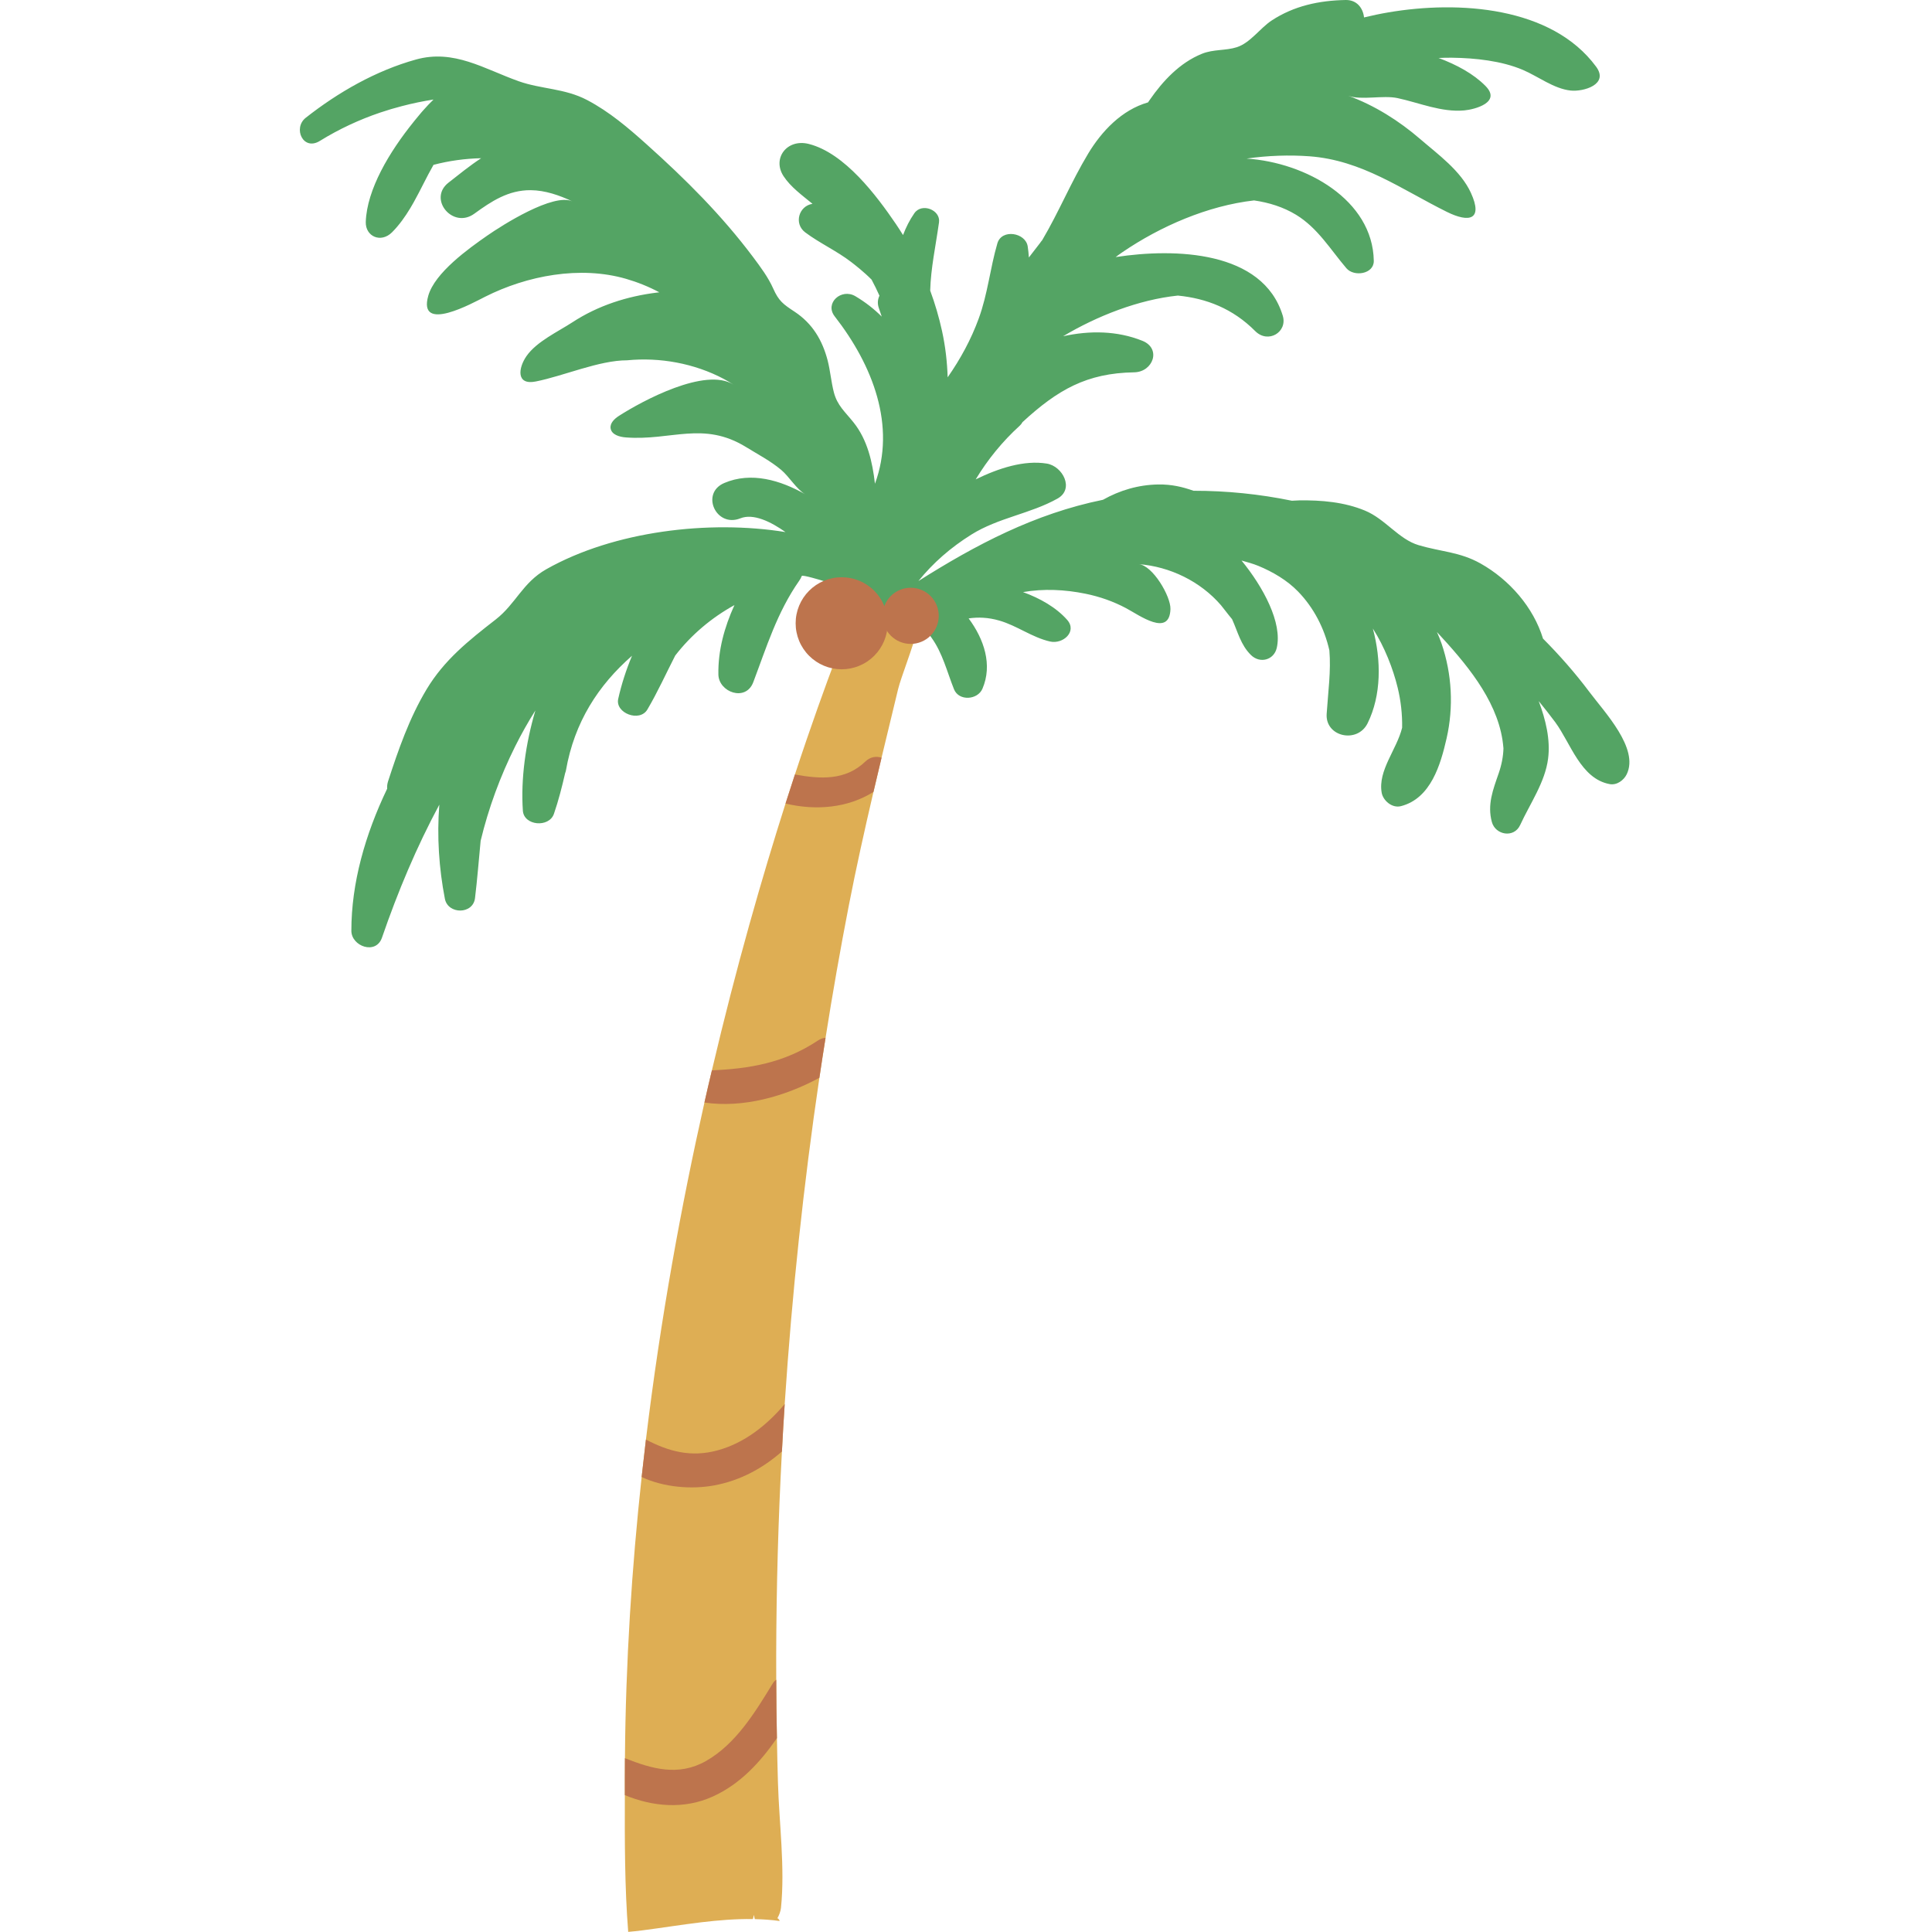 <svg version="1.0" preserveAspectRatio="xMidYMid meet" height="500" viewBox="0 0 375 375" zoomAndPan="magnify" width="500" xmlns:xlink="http://www.w3.org/1999/xlink" xmlns="http://www.w3.org/2000/svg"><path fill-rule="nonzero" fill-opacity="1" d="M 308.496 134.301 C 305.758 130.648 302.734 127.207 299.496 123.953 C 297.648 117.906 293.016 112.543 287.355 109.363 C 283.34 107.109 279.613 107.086 275.367 105.82 C 271.488 104.68 268.898 100.746 264.945 99.109 C 260.941 97.445 256.484 97.059 252.145 97.125 C 251.695 97.133 251.227 97.156 250.754 97.191 C 244.488 95.902 238.07 95.25 231.66 95.258 C 229.555 94.512 227.41 93.996 224.82 94.035 C 220.945 94.094 217.34 95.176 214.086 97.008 C 200.785 99.715 189.379 105.762 178.266 112.777 C 181.113 109.25 184.52 106.277 188.555 103.754 C 193.793 100.48 199.988 99.727 205.258 96.777 C 208.598 94.906 206.266 90.488 203.195 89.984 C 198.762 89.262 193.793 90.891 189.383 93.047 C 191.711 89.199 194.555 85.699 197.926 82.633 C 198.16 82.422 198.328 82.188 198.457 81.945 C 205.309 75.641 210.922 72.422 220.148 72.266 C 223.816 72.203 225.477 67.652 221.734 66.148 C 216.832 64.18 211.5 64.129 206.348 65.266 C 212.938 61.328 221.02 58.16 228.621 57.371 C 234.164 57.922 239.273 59.883 243.629 64.258 C 246.137 66.781 249.961 64.457 248.98 61.266 C 245.121 48.602 228.02 48.152 216.652 49.883 C 216.617 49.891 216.578 49.898 216.543 49.902 C 216.977 49.574 217.422 49.246 217.879 48.938 C 225.246 43.918 234.426 39.926 243.41 38.902 C 246.297 39.316 249.09 40.184 251.566 41.688 C 255.789 44.262 258.254 48.457 261.34 52.07 C 262.805 53.789 266.699 53.207 266.652 50.625 C 266.457 38.801 253.477 31.535 241.961 30.781 C 246.113 30.18 250.332 30.055 254.152 30.336 C 264.387 31.094 271.977 36.738 280.844 41.129 C 285.188 43.277 287.883 42.668 285.516 37.465 C 283.551 33.141 279.121 29.977 275.625 26.961 C 271.578 23.473 266.844 20.465 261.688 18.582 C 264.238 19.516 268.426 18.43 271.273 19.043 C 275.523 19.961 279.789 21.832 284.219 21.43 C 286.23 21.246 291.477 19.887 288.344 16.695 C 286.012 14.324 282.746 12.57 279.234 11.254 C 280.105 11.211 280.977 11.191 281.844 11.203 C 286.328 11.262 291.441 11.801 295.605 13.574 C 298.562 14.836 301.582 17.219 304.855 17.574 C 307.32 17.844 312.363 16.406 309.801 12.938 C 301.184 1.25 283.098 0.082 269.492 2.402 C 267.902 2.668 266.324 3.008 264.758 3.383 C 264.57 1.605 263.391 -0.035 261.199 0 C 256.016 0.098 251.16 1.137 246.828 3.98 C 244.602 5.441 242.672 8.324 240.074 9.16 C 237.898 9.859 235.523 9.535 233.297 10.438 C 228.953 12.195 225.676 15.762 223.148 19.41 C 223.043 19.566 222.934 19.719 222.828 19.875 C 217.723 21.332 213.832 25.477 211.219 29.809 C 207.887 35.336 205.543 41.125 202.277 46.641 C 202.121 46.812 201.988 46.984 201.871 47.168 C 201.145 48.094 200.414 49.031 199.703 49.977 C 199.66 49.254 199.586 48.539 199.477 47.828 C 199.078 45.152 194.43 44.355 193.59 47.234 C 192.172 52.078 191.723 57.066 189.961 61.848 C 188.48 65.898 186.43 69.668 183.941 73.234 C 183.844 70.277 183.512 67.289 182.848 64.25 C 182.262 61.574 181.492 58.953 180.551 56.406 C 180.668 52.039 181.602 47.855 182.262 43.152 C 182.598 40.758 178.922 39.281 177.465 41.402 C 176.551 42.719 175.84 44.145 175.281 45.625 C 174.832 44.906 174.375 44.188 173.895 43.48 C 170.148 37.977 163.961 29.703 156.98 27.938 C 152.762 26.875 149.84 30.723 152.074 34.176 C 153.469 36.309 155.672 37.887 157.707 39.562 C 155.039 39.969 154.043 43.418 156.297 45.109 C 159.109 47.211 162.422 48.703 165.227 50.867 C 165.934 51.406 167.688 52.777 169.172 54.273 C 169.715 55.297 170.234 56.332 170.703 57.395 C 170.363 58.09 170.27 58.922 170.586 59.805 C 170.781 60.355 170.961 60.906 171.141 61.449 C 169.66 59.973 167.965 58.645 166.039 57.5 C 163.316 55.879 160.008 58.832 162.012 61.402 C 169.457 70.957 173.945 82.68 169.828 93.895 C 169.348 89.684 168.375 85.355 165.656 81.969 C 164 79.895 162.516 78.707 161.852 76.148 C 161.324 74.105 161.164 71.988 160.641 69.945 C 159.625 66.07 157.738 62.812 154.211 60.488 C 152.004 59.039 151.152 58.414 150.09 56.027 C 149.105 53.812 147.613 51.824 146.152 49.867 C 140.051 41.742 133.129 34.844 125.496 28.004 C 121.957 24.828 118.258 21.672 113.961 19.418 C 109.621 17.133 105.055 17.32 100.688 15.77 C 93.938 13.371 88.125 9.5 80.73 11.555 C 72.969 13.711 65.625 17.914 59.332 22.871 C 56.824 24.855 58.82 29.375 62.09 27.348 C 65.812 25.047 69.738 23.223 73.801 21.848 C 75.195 21.375 76.602 20.961 78.02 20.594 C 80.035 20.066 82.082 19.641 84.141 19.32 C 83.457 19.992 82.797 20.676 82.172 21.391 C 82.047 21.527 81.918 21.672 81.801 21.809 C 81.387 22.293 80.953 22.812 80.531 23.344 C 80.422 23.469 80.32 23.59 80.234 23.715 C 77.996 26.496 75.695 29.777 73.945 33.203 C 72.266 36.504 71.098 39.906 70.996 43.086 C 70.918 45.902 73.941 47.262 76.113 45.07 C 77.512 43.656 78.641 42.059 79.652 40.379 C 79.875 40.008 80.086 39.637 80.301 39.258 C 81.637 36.875 82.789 34.363 84.145 31.996 C 87.156 31.207 90.266 30.777 93.387 30.711 C 91.145 32.18 89.051 33.891 87.043 35.461 C 83.008 38.621 87.895 44.516 92.062 41.48 C 95.355 39.09 98.664 36.875 103.023 36.914 C 105.801 36.938 108.547 37.891 111.113 39.094 C 107.434 37.371 97.453 43.727 94.57 45.734 C 90.961 48.242 84.395 52.938 83.129 57.402 C 81.035 64.777 91.816 58.777 94.168 57.594 C 102.324 53.484 112.594 51.535 121.531 54.125 C 123.742 54.766 125.926 55.645 127.977 56.738 C 127.848 56.754 127.719 56.766 127.586 56.781 C 121.719 57.496 116.066 59.312 111.098 62.559 C 108.289 64.391 104.164 66.289 102.191 69.117 C 100.602 71.398 100.129 74.816 103.988 74.047 C 109.422 72.969 116.27 69.934 121.727 69.934 C 128.102 69.316 134.754 70.527 140.43 73.52 C 141.094 73.867 141.734 74.25 142.363 74.652 C 136.93 71.203 124.699 77.797 120.16 80.703 C 119.277 81.266 118.352 82.133 118.523 83.164 C 118.727 84.379 120.23 84.809 121.457 84.902 C 130.266 85.586 136.5 81.656 144.82 86.781 C 147.152 88.223 149.492 89.422 151.617 91.195 C 153.137 92.461 154.637 94.996 156.277 95.926 C 151.504 93.219 145.816 91.512 140.582 93.75 C 135.906 95.738 138.984 102.492 143.699 100.609 C 146.223 99.598 149.605 101.254 152.465 103.277 C 137.66 100.879 119.176 103.066 106.043 110.484 C 101.406 113.109 100.137 117.195 96.207 120.25 C 90.922 124.359 86.234 128.094 82.805 133.789 C 79.43 139.414 77.324 145.516 75.32 151.664 C 75.16 152.164 75.113 152.637 75.148 153.086 C 70.863 162.035 68.195 171.418 68.199 180.664 C 68.203 183.68 72.973 185.402 74.141 182 C 77.227 173.043 80.852 164.41 85.273 156.184 C 84.785 162.332 85.207 168.562 86.352 174.457 C 86.949 177.508 91.809 177.527 92.199 174.328 C 92.633 170.773 92.926 167.012 93.293 163.195 C 94.824 156.844 97.074 150.73 99.996 144.863 C 101.188 142.473 102.496 140.152 103.918 137.895 C 102.016 144.352 101.066 151.195 101.488 157.352 C 101.688 160.285 106.566 160.703 107.516 157.969 C 108.41 155.371 109.086 152.719 109.695 150.055 C 109.758 149.898 109.816 149.73 109.848 149.543 C 111.488 140.164 116.125 133.008 122.676 127.281 C 121.535 130.012 120.629 132.82 119.996 135.645 C 119.371 138.418 124.164 140.262 125.664 137.703 C 127.656 134.32 129.281 130.715 131.062 127.242 C 134.16 123.23 138.105 119.898 142.555 117.449 C 140.605 121.73 139.355 126.258 139.438 130.914 C 139.492 134.352 144.738 136.277 146.203 132.43 C 148.789 125.598 150.82 118.879 155.117 112.734 C 155.34 112.426 155.5 112.109 155.621 111.797 C 155.727 111.516 159.453 112.648 159.805 112.762 C 161.934 113.441 163.695 114.609 164.59 116.73 C 165.188 118.141 165.398 119.98 166.191 121.273 C 167.023 122.617 169.215 123.438 170.676 123.723 C 172.121 124.004 174.031 124.008 175.379 123.324 C 176.43 122.789 177.551 121.344 178.914 121.777 C 179.652 122.012 180.363 123.168 180.797 123.766 C 182.957 126.746 183.824 130.418 185.172 133.785 C 186.113 136.133 189.758 135.879 190.695 133.676 C 192.676 129.051 191.02 124.082 188.012 120.031 C 189.895 119.762 191.828 119.836 193.949 120.449 C 197.43 121.449 200.297 123.715 203.82 124.52 C 206.344 125.082 209.133 122.574 207.133 120.312 C 204.992 117.891 201.848 116.117 198.57 114.926 C 202.562 114.223 206.711 114.43 210.695 115.242 C 213.457 115.809 216.09 116.727 218.578 118.051 C 221.16 119.422 227.004 123.738 227.184 118.219 C 227.262 115.754 223.734 109.711 221.004 109.5 C 227.07 109.969 232.996 112.836 236.988 117.469 C 237.387 117.93 238.184 119.031 239.145 120.184 C 240.254 122.625 240.824 125.195 242.809 127.141 C 244.574 128.871 247.266 128.102 247.812 125.785 C 248.957 120.895 245.184 113.93 240.98 108.797 C 242.066 109.109 243.168 109.395 244.242 109.836 C 247.051 110.996 249.824 112.621 251.949 114.809 C 255.008 117.957 257.07 121.977 258.031 126.242 C 258.367 130.211 257.789 134.238 257.504 138.574 C 257.215 143.027 263.484 144.395 265.457 140.371 C 268.125 134.953 268.133 128.184 266.469 121.996 C 268.727 125.523 270.387 129.766 271.285 133.469 C 271.902 136 272.199 138.641 272.152 141.25 C 271.098 145.527 267.426 149.52 268.184 153.871 C 268.453 155.375 270.191 156.93 271.938 156.469 C 277.738 154.969 279.629 148.371 280.785 143.305 C 282.168 137.215 281.828 130.855 279.816 124.945 C 279.551 124.168 279.242 123.418 278.91 122.676 C 284.395 128.605 290.355 135.543 291.625 143.59 C 291.711 144.145 291.773 144.703 291.82 145.262 C 291.773 146.805 291.484 148.387 290.902 150.074 C 289.793 153.281 288.645 156.188 289.574 159.562 C 290.266 162.086 293.879 162.742 295.074 160.117 C 296.984 155.953 299.898 151.84 300.484 147.254 C 300.965 143.555 300.008 139.66 298.664 136.082 C 299.766 137.434 300.852 138.801 301.883 140.195 C 304.879 144.273 306.82 151.156 312.438 152.195 C 313.852 152.453 315.188 151.426 315.742 150.289 C 318.188 145.277 311.441 138.238 308.496 134.301 Z M 308.496 134.301" fill="#54a464"></path><path fill-rule="nonzero" fill-opacity="1" d="M 178.199 121.746 C 177.098 125.973 174.898 131.414 174.32 133.766 C 173.262 138.137 172.176 142.594 171.109 147.066 C 170.582 149.277 170.055 151.496 169.539 153.707 C 167.797 161.168 166.145 168.617 164.754 175.77 C 163.102 184.277 161.598 192.832 160.242 201.43 C 159.824 204.012 159.43 206.602 159.043 209.191 L 159.043 209.199 C 155.961 230.023 153.727 251.082 152.328 272.246 C 152.32 272.336 152.32 272.438 152.312 272.527 C 152.109 275.594 151.926 278.656 151.77 281.734 C 151.062 294.875 150.695 308.062 150.66 321.246 C 150.66 322.84 150.66 324.434 150.668 326.031 C 150.68 329.812 150.719 333.586 150.801 337.367 C 150.801 337.367 150.801 337.367 150.801 337.375 C 150.844 340.242 150.918 343.109 151 345.98 C 151.23 353.906 152.387 362.438 151.59 370.297 C 151.516 370.977 151.254 371.691 150.891 372.324 C 151.113 372.414 151.254 372.613 151.336 372.867 C 149.734 372.645 148.113 372.531 146.504 372.5 C 146.438 372.234 146.379 371.957 146.324 371.684 C 146.281 371.945 146.207 372.227 146.133 372.488 C 142.797 372.441 139.445 372.719 136.133 373.113 C 132.285 373.574 128.457 374.199 124.621 374.691 C 123.73 374.809 122.828 374.891 121.934 374.98 C 121.242 366.234 121.258 357.258 121.281 348.43 L 121.281 345.305 C 121.281 343.957 121.293 342.609 121.301 341.262 C 121.445 322.547 122.637 304.238 124.543 286.691 L 125.375 279.422 C 128.211 255.883 132.277 233.801 136.73 214 C 137.207 211.898 137.684 209.809 138.18 207.754 C 142.91 187.582 148 170.008 152.469 155.969 C 153.086 154.02 153.703 152.137 154.293 150.328 C 160.695 130.891 165.453 119.605 165.453 119.605 C 165.453 119.605 171.578 121.09 177.906 121.742 C 178.004 121.746 178.102 121.746 178.199 121.746 Z M 178.199 121.746" fill="#deae54"></path><path fill-rule="nonzero" fill-opacity="1" d="M 171.109 147.066 C 170.582 149.277 170.055 151.496 169.539 153.707 C 164.508 156.871 158.297 157.355 152.469 155.969 C 153.086 154.02 153.699 152.137 154.293 150.328 C 159.176 151.215 164.082 151.562 167.992 147.789 C 168.93 146.883 170.098 146.742 171.109 147.066 Z M 171.109 147.066" fill="#bd744d"></path><path fill-rule="nonzero" fill-opacity="1" d="M 160.242 201.43 C 159.824 204.012 159.43 206.602 159.043 209.191 L 159.043 209.199 C 152.387 212.809 144.227 215.117 136.73 214 C 137.207 211.895 137.684 209.809 138.18 207.754 C 145.41 207.434 152.156 206.355 158.738 201.977 C 159.242 201.637 159.75 201.473 160.242 201.43 Z M 160.242 201.43" fill="#bd744d"></path><path fill-rule="nonzero" fill-opacity="1" d="M 125.375 279.422 C 129.68 281.66 134.027 282.957 139.32 281.504 C 144.504 280.082 148.852 276.629 152.312 272.527 C 152.109 275.594 151.926 278.656 151.77 281.734 C 148.062 284.988 143.684 287.379 138.629 288.316 C 134.289 289.113 128.883 288.727 124.543 286.688 Z M 125.375 279.422" fill="#bd744d"></path><path fill-rule="nonzero" fill-opacity="1" d="M 150.801 337.363 C 150.801 337.363 150.801 337.363 150.801 337.375 C 147.547 342.066 143.66 346.293 138.383 348.691 C 132.828 351.223 126.738 350.699 121.281 348.43 L 121.281 345.305 C 121.281 343.957 121.289 342.609 121.297 341.262 C 126.461 343.309 131.668 344.863 137.043 341.805 C 142.828 338.516 146.586 332.328 149.961 326.801 C 150.16 326.473 150.406 326.219 150.668 326.031 C 150.676 329.812 150.719 333.582 150.801 337.363 Z M 150.801 337.363" fill="#bd744d"></path><path fill-rule="nonzero" fill-opacity="1" d="M 172.297 120.977 C 172.297 121.562 172.238 122.141 172.125 122.719 C 172.008 123.293 171.84 123.852 171.617 124.395 C 171.391 124.938 171.117 125.449 170.789 125.938 C 170.465 126.426 170.094 126.879 169.68 127.293 C 169.266 127.707 168.812 128.078 168.328 128.402 C 167.84 128.73 167.324 129.004 166.781 129.227 C 166.242 129.453 165.684 129.621 165.105 129.738 C 164.531 129.852 163.949 129.91 163.363 129.91 C 162.777 129.91 162.195 129.852 161.621 129.738 C 161.047 129.621 160.488 129.453 159.945 129.227 C 159.406 129.004 158.891 128.73 158.402 128.402 C 157.914 128.078 157.465 127.707 157.051 127.293 C 156.633 126.879 156.266 126.426 155.938 125.938 C 155.613 125.449 155.336 124.938 155.113 124.395 C 154.887 123.852 154.719 123.293 154.605 122.719 C 154.488 122.141 154.434 121.562 154.434 120.977 C 154.434 120.387 154.488 119.809 154.605 119.23 C 154.719 118.656 154.887 118.098 155.113 117.555 C 155.336 117.016 155.613 116.5 155.938 116.012 C 156.266 115.523 156.633 115.074 157.051 114.656 C 157.465 114.242 157.914 113.875 158.402 113.547 C 158.891 113.223 159.406 112.945 159.945 112.723 C 160.488 112.496 161.047 112.328 161.621 112.215 C 162.195 112.098 162.777 112.043 163.363 112.043 C 163.949 112.043 164.531 112.098 165.105 112.215 C 165.684 112.328 166.242 112.496 166.781 112.723 C 167.324 112.945 167.84 113.223 168.328 113.547 C 168.812 113.875 169.266 114.242 169.68 114.656 C 170.094 115.074 170.465 115.523 170.789 116.012 C 171.117 116.5 171.391 117.016 171.617 117.555 C 171.84 118.098 172.008 118.656 172.125 119.23 C 172.238 119.809 172.297 120.387 172.297 120.977 Z M 172.297 120.977" fill="#bd744d"></path><path fill-rule="nonzero" fill-opacity="1" d="M 182.211 119.531 C 182.211 119.891 182.176 120.242 182.105 120.594 C 182.035 120.945 181.934 121.285 181.797 121.617 C 181.66 121.949 181.492 122.262 181.293 122.559 C 181.094 122.859 180.867 123.133 180.613 123.387 C 180.363 123.641 180.086 123.863 179.789 124.062 C 179.492 124.262 179.176 124.43 178.848 124.566 C 178.516 124.703 178.176 124.809 177.824 124.879 C 177.473 124.949 177.121 124.984 176.762 124.984 C 176.402 124.984 176.051 124.949 175.699 124.879 C 175.348 124.809 175.008 124.703 174.676 124.566 C 174.344 124.43 174.031 124.262 173.734 124.062 C 173.438 123.863 173.16 123.641 172.906 123.387 C 172.656 123.133 172.43 122.859 172.23 122.559 C 172.031 122.262 171.863 121.949 171.727 121.617 C 171.59 121.285 171.484 120.945 171.418 120.594 C 171.348 120.242 171.312 119.891 171.312 119.531 C 171.312 119.172 171.348 118.82 171.418 118.469 C 171.484 118.117 171.59 117.777 171.727 117.445 C 171.863 117.113 172.031 116.801 172.23 116.504 C 172.43 116.207 172.656 115.93 172.906 115.676 C 173.16 115.426 173.438 115.199 173.734 115 C 174.031 114.801 174.344 114.633 174.676 114.496 C 175.008 114.359 175.348 114.254 175.699 114.184 C 176.051 114.117 176.402 114.082 176.762 114.082 C 177.121 114.082 177.473 114.117 177.824 114.184 C 178.176 114.254 178.516 114.359 178.848 114.496 C 179.176 114.633 179.492 114.801 179.789 115 C 180.086 115.199 180.363 115.426 180.613 115.676 C 180.867 115.93 181.094 116.207 181.293 116.504 C 181.492 116.801 181.66 117.113 181.797 117.445 C 181.934 117.777 182.035 118.117 182.105 118.469 C 182.176 118.82 182.211 119.172 182.211 119.531 Z M 182.211 119.531" fill="#bd744d"></path></svg>
